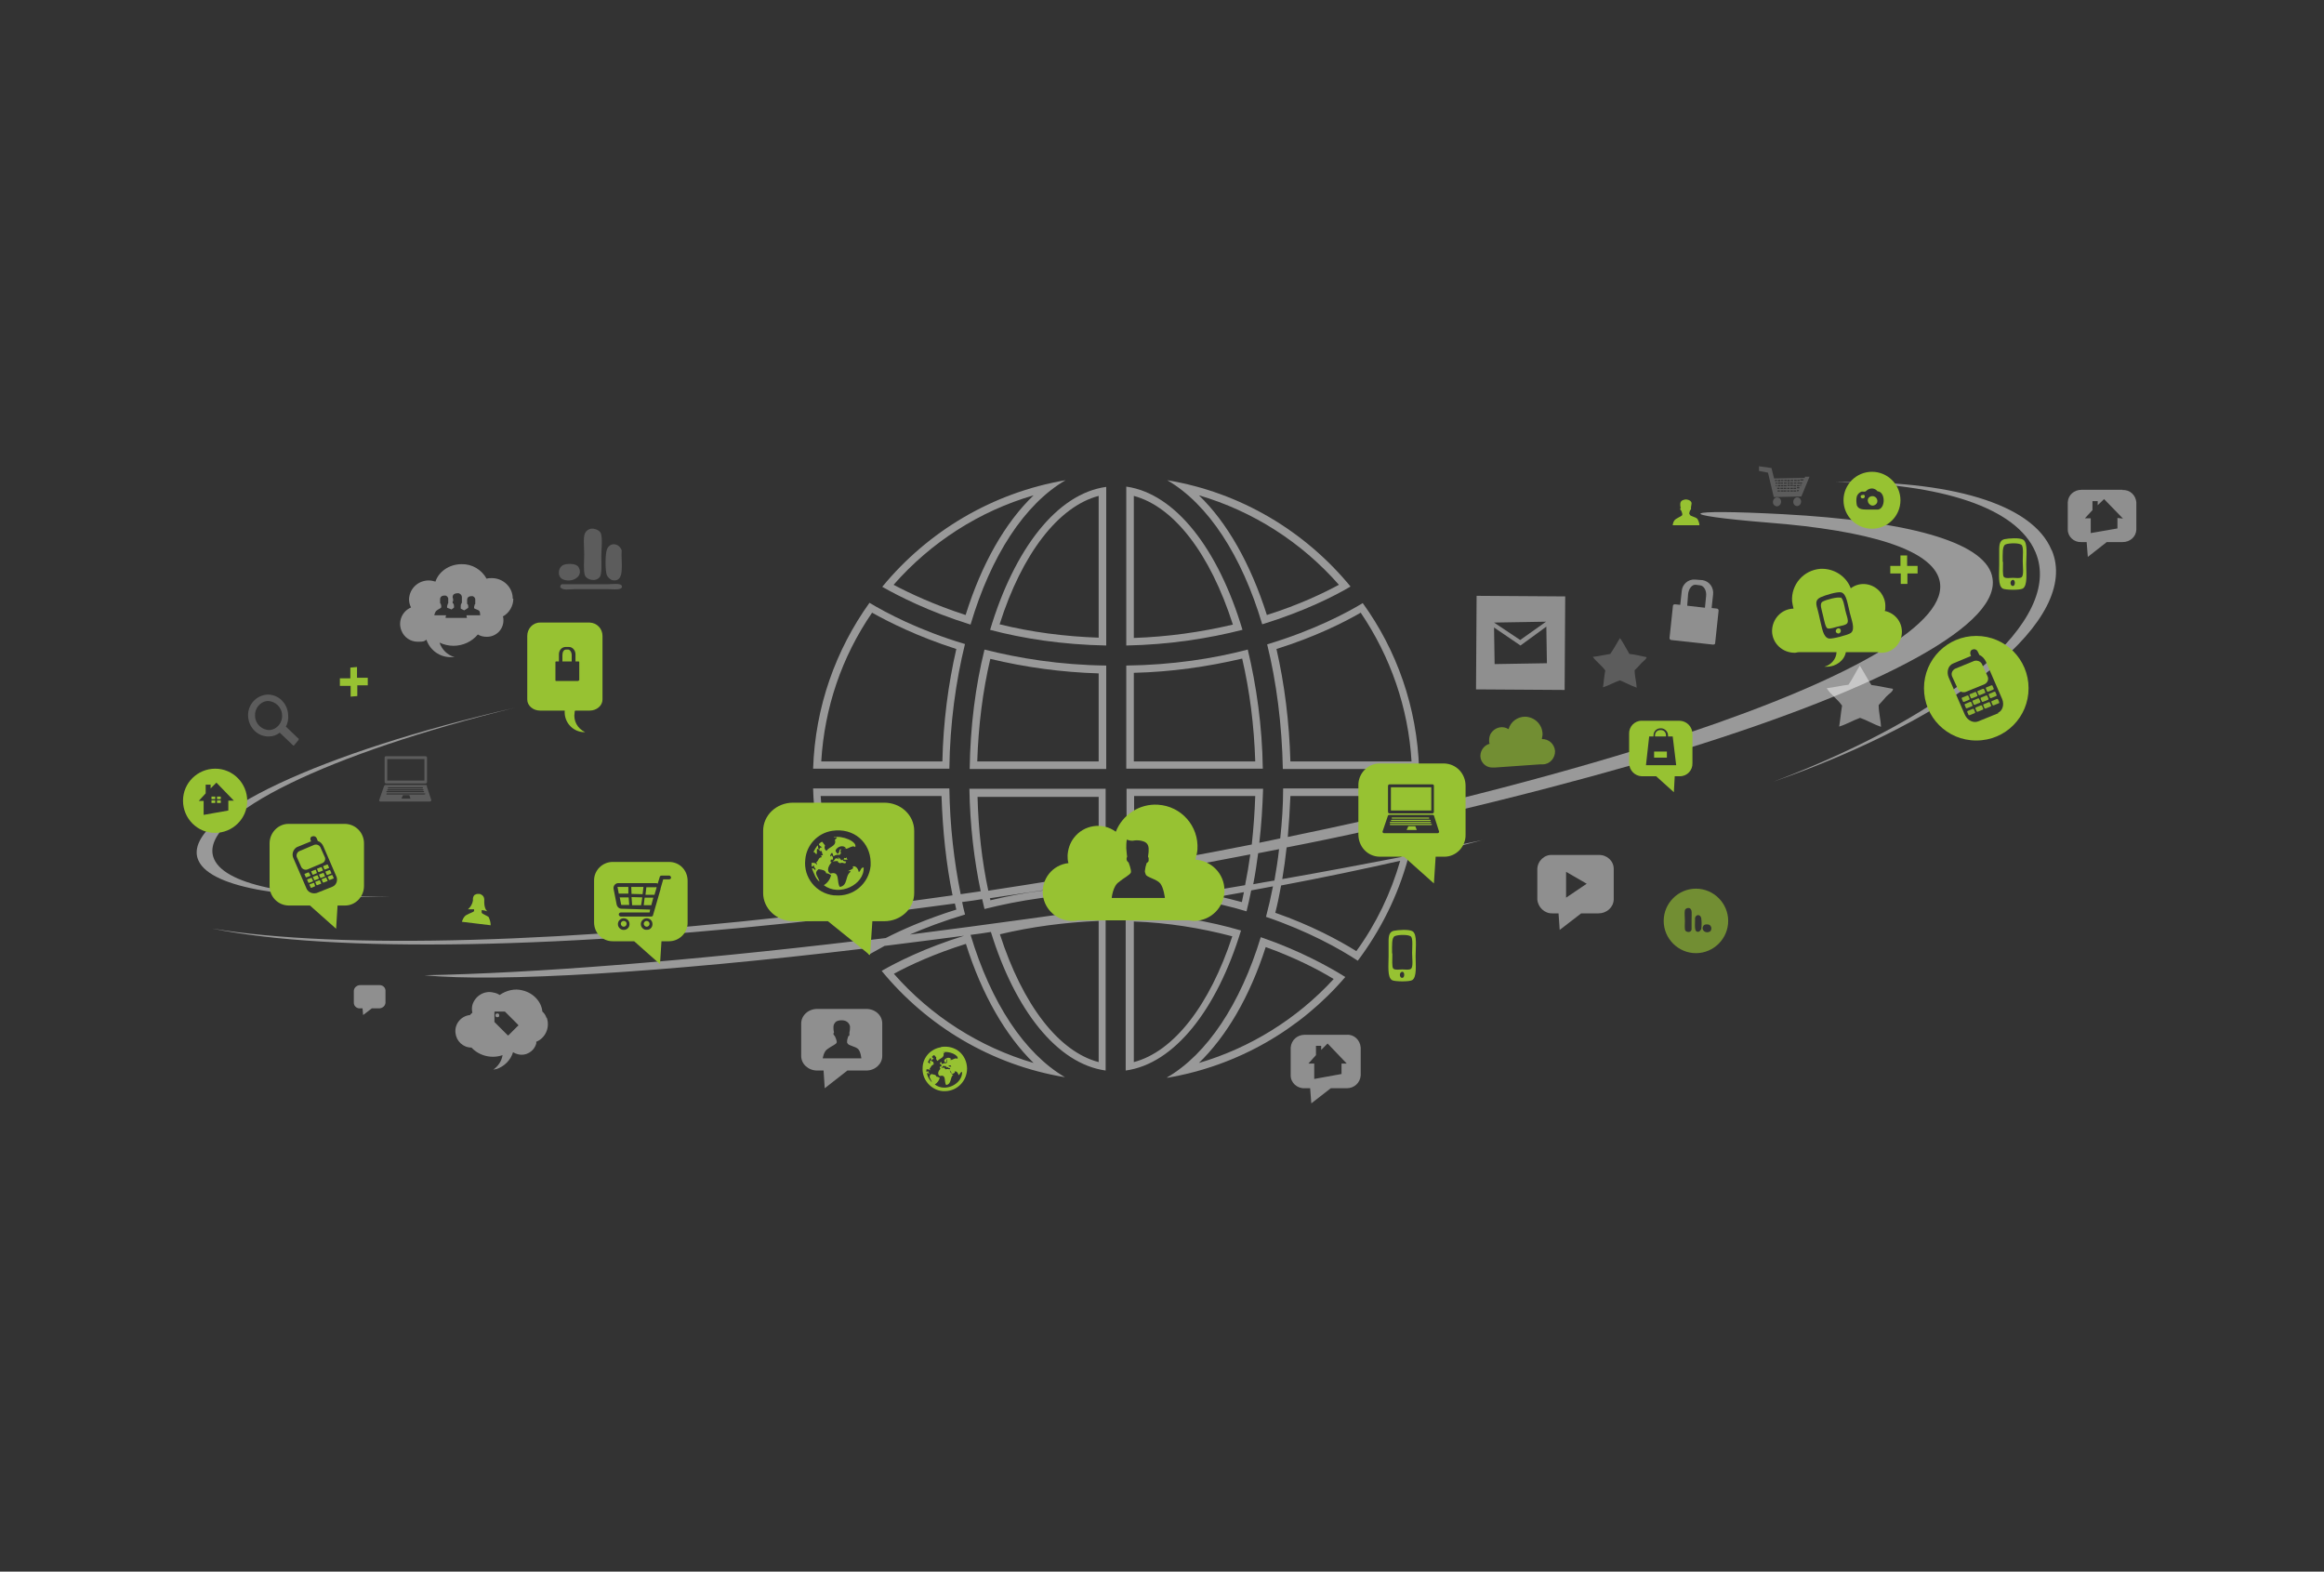 <?xml version="1.0" encoding="UTF-8"?>
<svg id="Layer_1" data-name="Layer 1" xmlns="http://www.w3.org/2000/svg" xmlns:xlink="http://www.w3.org/1999/xlink" version="1.1" viewBox="0 0 800 541">
  <rect x="0" y="0" width="800" height="541" fill="#333333" stroke="none"/>
  <defs>
    <style>
      .cls-1 {
        fill: #3396bc;
      }

      .cls-1, .cls-2, .cls-3, .cls-4, .cls-5, .cls-6, .cls-7, .cls-8, .cls-9, .cls-10, .cls-11, .cls-12, .cls-13, .cls-14, .cls-15, .cls-16, .cls-17, .cls-18, .cls-19 {
        stroke-width: 0px;
      }

      .cls-2 {
        fill: #ef9d0a;
      }

      .cls-3 {
        fill: url(#linear-gradient);
      }

      .cls-4, .cls-5, .cls-8, .cls-15, .cls-20 {
        isolation: isolate;
      }

      .cls-4, .cls-5, .cls-19 {
        fill: #fff;
      }

      .cls-4, .cls-21 {
        opacity: .2;
      }

      .cls-5, .cls-8 {
        opacity: .9;
      }

      .cls-6, .cls-8, .cls-15 {
        fill: #97c232;
      }

      .cls-7 {
        fill: #6d5ba3;
      }

      .cls-22 {
        opacity: .5;
      }

      .cls-23 {
        opacity: .7;
      }

      .cls-9 {
        fill: #00a082;
      }

      .cls-10 {
        fill: url(#linear-gradient-4);
      }

      .cls-11 {
        fill: url(#linear-gradient-2);
      }

      .cls-12 {
        fill: url(#linear-gradient-3);
      }

      .cls-13 {
        fill: url(#linear-gradient-5);
      }

      .cls-14 {
        fill: url(#linear-gradient-6);
      }

      .cls-16 {
        fill: #25517b;
      }

      .cls-17 {
        fill: #9e2b7c;
      }

      .cls-18 {
        fill: #172b49;
      }
    </style>
    <linearGradient id="linear-gradient" x1="208.5" y1="-286" x2="226.4" y2="-231.2" gradientTransform="translate(0 540) scale(1 -1)" gradientUnits="userSpaceOnUse">
      <stop offset="0" stop-color="#3396bc"/>
      <stop offset=".3" stop-color="#2a97b2"/>
      <stop offset=".7" stop-color="#149b99"/>
      <stop offset="1" stop-color="#00a082"/>
    </linearGradient>
    <linearGradient id="linear-gradient-2" x1="482.9" y1="-286" x2="500.8" y2="-231.2" gradientTransform="translate(0 540) scale(1 -1)" gradientUnits="userSpaceOnUse">
      <stop offset="0" stop-color="#3396bc"/>
      <stop offset=".2" stop-color="#308db2"/>
      <stop offset=".4" stop-color="#2a7599"/>
      <stop offset=".7" stop-color="#204f70"/>
      <stop offset="1" stop-color="#172b49"/>
    </linearGradient>
    <linearGradient id="linear-gradient-3" x1="263.4" y1="-286" x2="281.3" y2="-231.2" gradientTransform="translate(0 540) scale(1 -1)" gradientUnits="userSpaceOnUse">
      <stop offset="0" stop-color="#97c232"/>
      <stop offset="0" stop-color="#8dbf36"/>
      <stop offset=".3" stop-color="#74ba44"/>
      <stop offset=".6" stop-color="#4ab05a"/>
      <stop offset=".9" stop-color="#11a378"/>
      <stop offset="1" stop-color="#00a082"/>
    </linearGradient>
    <linearGradient id="linear-gradient-4" x1="318.3" y1="-286" x2="336.2" y2="-231.2" gradientTransform="translate(0 540) scale(1 -1)" gradientUnits="userSpaceOnUse">
      <stop offset="0" stop-color="#f86202"/>
      <stop offset=".2" stop-color="#f86b02"/>
      <stop offset=".4" stop-color="#f88402"/>
      <stop offset=".7" stop-color="#f8ad02"/>
      <stop offset="1" stop-color="#f8d402"/>
    </linearGradient>
    <linearGradient id="linear-gradient-5" x1="373.2" y1="-286" x2="391.1" y2="-231.2" gradientTransform="translate(0 540) scale(1 -1)" gradientUnits="userSpaceOnUse">
      <stop offset="0" stop-color="#9e2b7c"/>
      <stop offset=".3" stop-color="#943483"/>
      <stop offset=".8" stop-color="#7b4d97"/>
      <stop offset="1" stop-color="#6d5ba3"/>
    </linearGradient>
    <linearGradient id="linear-gradient-6" x1="428" y1="-286" x2="445.9" y2="-231.2" gradientTransform="translate(0 540) scale(1 -1)" gradientUnits="userSpaceOnUse">
      <stop offset="0" stop-color="#9e2b7c"/>
      <stop offset="0" stop-color="#942b78"/>
      <stop offset=".4" stop-color="#7b2b6e"/>
      <stop offset=".6" stop-color="#512b5f"/>
      <stop offset="1" stop-color="#182b49"/>
      <stop offset="1" stop-color="#172b49"/>
    </linearGradient>
  </defs>
  <g class="cls-22">
    <path class="cls-19" d="M387.7,167.6v54.6c15.1-.3,28.6-2.5,40-5.4-8.3-27.7-23-46.9-40-49.3h0ZM390.3,170.7c13.8,3.7,26.3,19.9,34.1,44.3-11,2.6-22.4,4.2-34.1,4.6v-48.9Z"/>
    <path class="cls-19" d="M434.5,214.9c14.6-4.5,25-9.8,30.4-13-15.6-19-37.8-32.4-63.1-36.6,14.1,8.2,25.7,26,32.7,49.6ZM460.9,201.3c-5.2,2.8-13.7,6.9-24.8,10.4-5.6-17.6-13.7-31.9-23.4-41.2,18.5,5.4,35.3,16.1,48.2,30.8h0Z"/>
    <path class="cls-19" d="M441.6,264.7h46.9c-.7-21.3-7.7-40.9-19.4-57.1-5.6,3.4-16.9,9.4-32.9,14.2,3.2,13,5.1,27.6,5.4,43h0ZM485.8,262.1h-41.6c-.4-13.6-2-26.5-4.8-38.7,13.4-4.2,23.3-9.2,29-12.5,10.3,15.2,16.4,32.8,17.5,51.2h-.1Z"/>
    <path class="cls-19" d="M429.5,223.6c-11.8,3.1-25.9,5.3-41.8,5.5v35.5h47c-.2-14.7-2.2-28.6-5.2-41.1h0ZM390.3,231.6c12.8-.3,25.4-2.1,37.3-4.9,2.6,11.2,4.1,23,4.5,35.4h-41.8v-30.5Z"/>
    <path class="cls-19" d="M366.8,165.3c-25.2,4.3-47.4,17.6-63.1,36.7,5.5,3.1,15.9,8.5,30.4,13,7-23.7,18.6-41.5,32.7-49.7ZM307.6,201.3c12.9-14.7,29.6-25.4,48.2-30.8-9.8,9.4-17.9,23.6-23.4,41.2-11.1-3.6-19.5-7.6-24.8-10.4h0Z"/>
    <path class="cls-19" d="M340.8,216.8c11.3,3,24.8,5.1,40,5.4v-54.6c-17,2.3-31.7,21.5-40,49.3h0ZM378.2,170.7v48.8c-11.7-.4-23.2-1.9-34.1-4.6,7.7-24.3,20.3-40.6,34.1-44.2h0Z"/>
    <path class="cls-19" d="M333.8,264.7h47v-35.6c-16-.2-30-2.5-41.9-5.5-3.1,12.5-4.9,26.4-5.1,41.1ZM378.2,231.7v30.4h-41.8c.4-12.3,1.9-24.3,4.5-35.3,12,2.9,24.5,4.6,37.3,5h0Z"/>
    <path class="cls-19" d="M401.8,371c24.3-4.1,45.9-16.7,61.3-34.7-5.8-3.6-15.7-9.1-29.1-13.7-7,23-18.5,40.3-32.3,48.3h.1ZM459.1,337c-12.6,13.7-28.7,23.7-46.4,28.9,9.5-9.2,17.5-22.8,23-39.9,10,3.6,18,7.7,23.4,11Z"/>
    <path class="cls-19" d="M332.2,221.7c-16.1-4.8-27.2-10.8-32.9-14.2-11.6,16.2-18.7,35.8-19.4,57.1h46.9c.2-15.4,2.2-30,5.4-43h0ZM282.7,262.1c1.1-18.4,7-35.9,17.5-51.2,5.7,3.2,15.6,8.2,29,12.5-2.8,12.2-4.5,25.1-4.8,38.7h-41.7Z"/>
    <path class="cls-19" d="M685.7,198.1c-3.1-11.8-29.6-18.8-71.8-21.1-35.8-1.9-38.4.2-5.2,2.9,34.7,2.7,56.2,9.3,58.9,19.7,3.9,14.6-29.9,33.8-87.3,53v5.2c68.4-21.3,109.7-43.3,105.4-59.6h0Z"/>
    <path class="cls-19" d="M500.5,279.3c22.4-5.3,43.3-10.8,62.5-16.3v-4.8c-18.9,5.8-39.9,11.6-62.5,17.2v4h0Z"/>
    <path class="cls-19" d="M485.2,294.5c.3-1.2.6-2.4.9-3.6h-2.7c-.3,1.4-.7,2.7-1,4.1-13,2.5-26.7,5.1-41,7.6.6-3.6,1.1-7.2,1.5-10.9,9.8-1.9,19.4-3.9,28.8-6v-3.7c-9.3,2.1-18.8,4.1-28.4,6.1.4-4.6.7-9.3.9-14.1h27.6v-2.6h-30.1c0,5.9-.4,11.6-1,17.2-2.4.5-4.8,1-7.2,1.5.7-6,1.1-12.2,1.3-18.6h-47v17.1h2.6v-14.6h41.7c-.2,5.7-.6,11.2-1.2,16.7-9,1.8-18.1,3.5-27.4,5.2v3.2c9.1-1.6,18.1-3.3,26.9-5-.5,3.6-1.1,7.1-1.8,10.6-5.1.9-10.2,1.7-15.4,2.6-3.2-.6-6.5-1-9.8-1.4v2.7c.3,0,.6,0,.9.1-.3,0-.6,0-.9.1v2.3h-13.4c-.2,0-.3-.1-.5-.1h-.8l-11.2-.2c-.4,0-.7.1-1,.3-.6.1-1,.5-1,1.1v1c-7.2,1.1-14.4,2.1-21.7,3.1-13.8,1.9-27.3,3.7-40.6,5.4,5.3-2.3,11.6-4.7,19-6.9-.4-1.4-.7-2.9-1-4.3,2.3-.3,4.6-.6,6.9-1,.3,1.1.5,2.3.8,3.4,11.8-3,25.8-5.2,41.7-5.5v-4.5c.5,0,1-.2,1.5-.3v-3c-.5,0-1,.2-1.5.3v-28.4h-46.9c.2,12.5,1.6,24.4,3.9,35.3-2.3.3-4.6.7-6.9,1-2.3-11.3-3.7-23.5-3.9-36.4h-46.9c.1,4.2.5,8.3,1.1,12.4h2.6c-.5-3.2-.9-6.5-1.1-9.8h41.6c.4,11.9,1.6,23.4,3.8,34.2-11.9,1.7-23.7,3.3-35.2,4.7-.5-1-1-2.1-1.5-3.1h-2.8c.5,1.2,1.1,2.3,1.6,3.5-93.9,11.5-173.3,13.6-217.1,6.3,41.7,8.5,122,7.2,218.2-4,1.4,2.8,3,5.5,4.7,8.2-59.8,7.1-112.2,11.2-149.7,11.9,25.3,2.5,82.2-.9,151.5-9.2.5.7,1,1.4,1.5,2.1,1.4-.8,3.2-1.8,5.4-3,8.9-1.1,18.1-2.3,27.4-3.5-13.5,4.2-23.2,9.1-28.4,12.1,15.6,19,37.8,32.4,63.1,36.6-14-8.2-25.5-25.7-32.5-49,2.3-.3,4.7-.6,7-1,8.3,26.9,22.8,45.4,39.5,47.7v-53.6c.4,0,.9-.1,1.3-.2h5.6v53.8c16.8-2.3,31.4-21,39.7-48.2-10.6-3.1-23-5.4-37-5.9.2-.2.4-.5.4-.8v-.2c7.3-1.2,14.5-2.4,21.6-3.6,6.1,1,11.7,2.3,16.9,3.9.6-2.3,1.1-4.7,1.6-7.2,2.5-.5,5-.9,7.5-1.4-.7,3.6-1.5,7.1-2.4,10.5,14.7,5,25.5,11.1,31.6,15.1,7.8-10.4,13.8-22.3,17.3-35.2,9.4-2.2,18-4.3,25.5-6.3-8,1.7-16.5,3.4-25.2,5.2h.2ZM340.9,309.9c0-.2,0-.5-.2-.7,12.3-1.8,24.8-3.7,37.4-5.8v1.6c-12.8.4-25.3,2-37.2,4.9h0ZM336.5,274.3h41.7v26.2c-4,.7-8,1.3-12,2-8.7,1.4-17.4,2.8-26,4.1-2.2-10.3-3.4-21.1-3.7-32.3h0ZM294.1,315.4c11.3-1.3,22.8-2.8,34.6-4.4.2.7.3,1.4.5,2.1-10.2,3.2-18.5,6.8-24.3,9.8-2,.2-3.9.5-5.9.7-1.7-2.7-3.4-5.4-4.8-8.2h-.1ZM307.7,335.2c5.7-3.1,14-6.9,24.8-10.3,5.5,17.5,13.7,31.6,23.3,41-18.5-5.4-35.3-16.1-48.1-30.7h0ZM378.2,365.6c-13.8-3.6-26.2-19.8-34-44,10.9-2.6,22.3-4.1,34-4.6v48.5h0ZM390.3,365.6v-48.4c11.6.4,22.9,2.2,33.9,5.1-7.8,23.8-20.2,39.7-33.9,43.3ZM427.4,310.5c-2.5-.7-5.1-1.3-7.6-1.9,2.8-.5,5.6-1,8.4-1.5-.2,1.1-.5,2.2-.7,3.4h0ZM431.4,304.4c.7-3.5,1.2-7,1.7-10.7,2.4-.5,4.8-.9,7.2-1.4-.4,3.7-1,7.3-1.6,10.8-2.4.4-4.9.8-7.4,1.3h0ZM466.9,327.4c-6.3-3.9-15.6-8.9-27.9-13.2.8-3.1,1.4-6.2,2-9.4,14.9-2.8,28.6-5.7,41-8.5-3.2,11.1-8.2,21.6-15.1,31.1Z"/>
    <path class="cls-19" d="M134.6,308.6c-34.7.5-58.3-4.1-61.2-13.7-4.4-14.4,39.9-35.6,103.9-51.3-66.6,15.3-113.8,37.1-109.3,51.8,3.1,9.9,29.1,14.4,66.6,13.2Z"/>
    <path class="cls-19" d="M706.2,189.3c-6.7-16.1-35.5-24.1-74.4-23.3,36.1.4,62.4,8.6,68.9,24.1,9.8,23.3-29,55.9-90.3,79,64.2-22.4,105.8-56,95.9-79.7h-.1Z"/>
  </g>
  <g>
    <g class="cls-21">
      <path class="cls-19" d="M202.8,182.2c1-.6,3.4,0,4,1.3.7,1.8.2,5.5.2,7.9s.3,6.2-.6,7.3c-1.4,1.7-4.6.9-5.1-.8s-.2-4.6-.2-7.1c0-4.6-.8-7.5,1.7-8.6h0Z"/>
      <path class="cls-19" d="M214,189.4c-.3,4.2,1.4,11.3-3.3,10.3-.7-.3-1.4-.9-1.8-1.7-.6-1.6-.6-7,0-8.8.9-2.6,4.1-2.4,5.1.2Z"/>
      <path class="cls-19" d="M194.4,194.3c1.3-.3,4.1-.4,4.8,1,1.8,3.2-2.4,5.5-5.5,4.1-2-.9-1.7-4.5.7-5.1Z"/>
      <path class="cls-19" d="M193.3,201.1h16.1c1.2,0,4.5-.5,4.7.7.2,1.5-3.2,1-4.8,1h-11.5c-1.8,0-4.2.6-5-.8,0-.2.2-.2.2-.5s.2-.2.3-.3h0Z"/>
    </g>
    <g class="cls-21">
      <path class="cls-19" d="M147,270.6c0-.2-.2-.4-.4-.4h-13.9c-.2,0-.4.2-.5.4l-1.7,4.9c0,.2.2.4.4.4h17.1c.2,0,.4-.2.5-.4l-1.6-4.9h0ZM133.8,271h11.5c.2,0,.3,0,.3.2s-.2.2-.3.2h-11.5c-.2,0-.3,0-.3-.2s.2-.2.3-.2h0ZM133.6,271.7h11.9c.2,0,.3,0,.3.2s-.2.2-.3.2h-11.9c-.2,0-.3,0-.3-.2s.2-.2.3-.2h0ZM133.3,272.3h12.4c.2,0,.3,0,.3.2s-.2.2-.3.2h-12.4c-.2,0-.3,0-.3-.2s.2-.2.3-.2h0ZM138.2,274.9l.5-1.2h2.2l.4,1.2h-3.1,0ZM146,273.5h-12.7c-.2,0-.3,0-.3-.2s.2-.2.3-.2h12.8c.2,0,.3,0,.3.2s-.2,0-.4.2h0Z"/>
      <path class="cls-19" d="M146.5,260.3h-13.7c-.2,0-.4.2-.4.5v8.4c0,.2.2.4.4.5h13.7c.2,0,.5-.2.5-.5h0v-8.4c0-.2-.2-.5-.5-.5h0ZM146.1,268.7h-12.8v-7.4h12.8v7.4Z"/>
    </g>
    <g id="search" class="cls-21">
      <path class="cls-19" d="M102.9,254.4l-4.5-4.3c.7-1.2.9-2.6.8-4-.2-4.1-3.5-7.2-7.3-7-3.8.3-6.7,3.6-6.5,7.4h0c.2,4.1,3.5,7.2,7.3,7,1.3,0,2.6-.5,3.6-1.3l4.5,4.3c.2.2.3.2.5,0h0l1.4-1.7c.2,0,.2-.2,0-.4h.2ZM87.8,246.5c-.2-2.6,1.7-5,4.3-5.2h0c2.6,0,4.9,2.1,5,4.8.2,2.6-1.7,5-4.3,5.2h0c-2.7,0-4.9-2.1-5-4.8h0Z"/>
    </g>
    <g class="cls-21">
      <path class="cls-19" d="M605.5,160.5v1.6l3.1.6,2,8.4h.2l9.3-.2h0l2.8-6.8h-1.5l-.2.4-10.5.2-.9-3.6h0l-4.3-.6h0ZM618.6,169.1v-.4h.7l-.2.4h-.5ZM619.4,168.1h-.8v-.4h.8v.4h0ZM613,167h.9v.4h-.9v-.4ZM612.8,167.4h-.8v-.4h.8v.4ZM616.1,167.3h-.8v-.4h.8v.4ZM616.3,166.9h.9v.4h-.9v-.4ZM615,167.4h-.9v-.4h.9v.4ZM612.9,166.5v-.4h.9v.4h-.9ZM614.1,166.1h.9v.4h-.9v-.4ZM615.3,166.1h.8v.4h-.8v-.4ZM616.3,166.1h.9v.4h-.9v-.4ZM617.5,166.1h.9v.4h-.9v-.4ZM618.3,167v.4h-.9v-.4h.9ZM618.6,167h.8v.4h-.8v-.4ZM618.3,168.3h-.9v-.4h.9v.4ZM617.2,168.3h-.9v-.4h.9v.4ZM616,168.3h-.8v-.4h.8v.4ZM614.9,168.3h-.9v-.4h.9v.4ZM613.8,168.3h-.9v-.4h.9v.4ZM612.6,168.3h-.8v-.4h.8v.4ZM611.5,168.3h0v-.4h0v.4ZM611.3,167.4v-.4h.3v.4h-.3ZM611.1,166.1h.6v.4h-.5v-.4h0ZM612,166.1h.8v.4h-.8v-.4ZM612,165.6v-.4h.8v.5h-.8ZM613,165.2h.9v.4h-.9v-.4ZM614.2,165.2h.9v.4h-.9v-.4ZM615.3,165.2h.8v.5h-.8v-.5ZM616.4,165.2h.9v.4h-.9v-.4ZM617.6,165.2h.9v.4h-.9v-.4ZM618.7,165.2h.8v.4h-.8v-.4ZM619.5,166.1v.4h-.8v-.4h.8ZM619.7,166.1h.7l-.2.4h-.6v-.4h0ZM620.1,166.9l-.2.4h-.2v-.4h.4ZM618.3,169.2h-.9v-.4h.9v.4ZM617.2,169.2h-.9v-.4h.9v.4ZM616,169.2h-.8v-.4h.8v.4ZM614.9,169.2h-.9v-.4h.9v.4ZM613.8,169.2h-.8v-.4h.9v.4h-.1ZM612.7,169.2h-.8v-.4h.8v.4ZM610.9,165.2h.8v.4h-.7v-.4h0ZM620.9,164.9l-.2.5h-1v-.4h1.2Z"/>
      <path class="cls-19" d="M611.8,171.2c-.8,0-1.5.7-1.5,1.6s.6,1.4,1.3,1.5h0c.8,0,1.5-.7,1.5-1.6s-.5-1.4-1.4-1.5h.1Z"/>
      <path class="cls-19" d="M617.4,173.3c.2.7,1.1,1.1,1.7.8h0c.7-.3,1.1-1.2.8-2-.2-.7-1.1-1.1-1.7-.8h0c-.7.3-1.1,1.2-.8,2Z"/>
    </g>
    <path class="cls-4" d="M557.7,219.7c1.2,1.7,2.1,3.6,3.2,5.4,2.1.2,3.9.7,5.9,1.1,0,.7-1.2,1.4-1.9,2.2s-1.5,1.7-2.2,2.3c0,2.2.6,3.9.7,6-2.1-.7-3.7-1.7-5.8-2.5-2,.7-3.7,1.7-5.8,2.4.3-1.9.4-4,.8-5.8-1.2-1.7-3.1-3-4.3-4.7,2.1-.2,4-.7,6-1,1.2-1.7,2.2-3.6,3.3-5.4h0Z"/>
  </g>
  <g class="cls-23">
    <path class="cls-8" d="M530.8,254.3c0-.5.2-1,.2-1.5,0-3.4-2.7-6-6-6.1-2.6,0-5,1.7-5.7,4.3-2-1.3-4.6-.7-6,1.3-.5.7-.7,1.7-.7,2.6s0,.7.2,1.1c-2.2.6-3.6,2.9-3.1,5.1.5,1.9,2.2,3.2,4.2,3.1h.7l15.7-1.1h.8c2.4,0,4.3-2.2,4.2-4.6-.2-2.4-2.2-4.2-4.6-4.1h0Z"/>
    <path class="cls-8" d="M583.8,305.9c-6.1,0-11.1,5-11.1,11.1s5,11.1,11.1,11.1,11.1-5,11.1-11.1h0c0-6.1-5-11.1-11.1-11.1h0ZM582.3,320c-.2.7-.9,1-1.6.7-.2,0-.3-.2-.5-.3-.4-.5-.2-2.2-.2-3.4s-.2-2.8,0-3.7c.2-.6,1-.9,1.6-.7,1,.5.7,1.8.7,4v3.4h0ZM585.5,320c-.2.3-.4.6-.7.7-1.9.5-1.2-2.8-1.3-4.8.4-1.2,1.7-1.2,2.1,0,.2,1.4.2,2.7,0,4.1h0ZM588.5,320.7c-1.2.7-3-.4-2.2-1.9.3-.7,1.4-.7,2-.5.7.3,1,1.2.7,1.8,0,.2-.2.4-.4.6h0Z"/>
  </g>
  <g class="cls-22">
    <g>
      <path class="cls-5" d="M188.1,350.4c-.2-.8-.7-1.6-1.4-2.2-.3-3.3-3-6.4-6.9-7.3-2.6-.7-5.5,0-7.8,1.6-.6-.4-1.3-.7-2-.8-3.2-.9-6.5,1.1-7.4,4.3-.2.8-.2,1.7,0,2.6-.3.2-.6.5-.8.8-3.1.3-5.4,3.1-5,6.2.3,2.8,2.6,5,5.5,5,2.7,2.9,7,3.9,10.7,2.6-.3,2-1.5,3.8-3.2,5,.3,0,.7-.2,1.1-.2,2.7-.9,4.9-3.1,5.7-5.8.5.3,1.2.6,1.7.7,2.7.7,5.5-.9,6.3-3.7v-.6c3.2-1.3,4.8-5,3.6-8.3h-.1ZM178.1,353.3l-3.1,3.1h-.2l-4.6-4.6v-3.4s0-.2.2-.2h3.4l4.6,4.6v.3l-.3.2Z"/>
      <path class="cls-5" d="M170.7,349c-.2.2-.2.7,0,1,.2.2.7.2,1,0,.2-.2.2-.7,0-1-.2-.2-.7-.2-1,0Z"/>
    </g>
    <path class="cls-5" d="M463.7,356.2h-14.6c-2.5,0-4.6,1.8-4.8,4.4v9.6c0,2.5,2.2,4.5,4.8,4.4h1.9l.4,5.2,6.7-5.2h5.5c2.5,0,4.6-1.8,4.8-4.4v-9.6c-.2-2.6-2.3-4.6-4.8-4.4h.1ZM461.8,366.1v3.6l-9.4,1.7v-5.3h-2l2.6-2.9v-3.2h1.8v1.4l2.2-2.2,6.6,6.9h-2,.2Z"/>
    <path class="cls-5" d="M550.3,294.3h-15.9c-2.7-.2-5.1,2-5.2,4.8v10.5c.2,2.7,2.5,4.9,5.2,4.8h2.1l.4,5.7,7.4-5.7h6c2.7,0,5.1-2,5.2-4.8v-10.5c0-2.8-2.4-4.9-5.2-4.8ZM539.1,309v-8.9l7.1,4.1-7.1,4.8Z"/>
    <path class="cls-5" d="M591.1,209.5l-1.9-.2.5-4.6c.3-2.4-1.2-4.6-3.6-5l-2.6-.2c-2.4-.2-4.5,1.7-4.6,4.1h0l-.5,4.6-1.9-.2c-.2,0-.6.2-.6.4h0l-1.2,11.3c0,.2.2.5.5.6h0l14.6,1.6c.2,0,.6-.2.6-.4l1.2-11.3c0-.4-.2-.6-.5-.7h0ZM581.1,204.5c.2-1.9,1.4-3.4,2.7-3.2l1.5.2c1.3.2,2.2,1.8,2,3.7l-.4,4-6.1-.7.3-4h0Z"/>
    <path class="cls-5" d="M508.3,205.1l-.2,32.2,30.5.2.2-32.2-30.5-.2ZM532.2,214h0l-8.9,6.3-9-6,17.9-.3ZM514.5,228.6l-.2-12.6,9.1,6.2,8.9-6.5.2,12.6-18,.3Z"/>
    <path class="cls-5" d="M121.8,345.2c0,1.1,1,2,2.2,1.9h.8l.2,2.3,3-2.3h2.5c1.1,0,2.1-.8,2.2-1.9v-4.2c0-1.1-1-2-2.2-1.9h-6.5c-1.1,0-2.1.8-2.2,1.9v4.2Z"/>
    <path class="cls-5" d="M176.5,206c0-3.9-3.3-7-7.2-7h0c-.7,0-1.2,0-1.8.2-1.7-3.1-5-5.1-8.6-5-4.3,0-7.9,2.6-9,6-.7-.2-1.5-.4-2.3-.4-3.6,0-6.6,2.7-6.8,6.4,0,1,.2,2,.7,2.9-3.1,1.3-4.6,4.9-3.3,8,.9,2.3,3.1,3.8,5.6,3.8s2.1-.2,3-.7c1.2,3.6,4.6,6.1,8.5,6h1.2c-2.5-.7-4.4-2.6-5.2-5,1.5.7,3.1,1.1,4.8,1.1,3.2,0,6.3-1.4,8.4-3.9.9.6,2,.8,3.1.8,3.1,0,5.6-2.4,5.7-5.5h0c0-.5,0-1.1-.2-1.5,2.2-1.2,3.6-3.6,3.6-6.1h-.2ZM164.7,211.8h-4.1c0,.3,0,.6.2.9h-7.4c0-.3,0-.6.2-.9h-4.1s.2-1.3.9-1.7c.6-.5,1.4-.7,1.5-1.1,0-.4,0-.7-.2-1.2-.2,0-.2-.2-.2-.4v-1.2c0-.3.2-.8.6-1,.4-.2.8-.2,1.2-.2s.9.5,1,1v1.7l-.2.2c0,.3-.2.6-.2.9v.3c0,.2,1,.4,1.5.7.4-.2.8-.6.9-.7,0-.5,0-1-.3-1.4-.2,0-.2-.3-.2-.5,0-.3.2-.3.2-.3,0-.4,0-.8-.2-1.3,0-.5.2-1,.7-1.2s.9-.2,1.4-.2c.6.2,1.1.7,1.1,1.3v2s-.2.2-.2.3c-.2.3-.2.7-.2,1.2s0,.3,0,.4c0,.2.7.4,1.2.7.6-.4,1.3-.7,1.4-1,0-.4,0-.7-.2-1.1-.2,0-.2-.2-.2-.4v-1.2c0-.3.2-.8.6-1,.4-.2.8-.2,1.2-.2s.9.5,1,1v1.7l-.2.2c0,.3-.2.6-.2.9v.3c0,.3,1.3.5,1.8,1,.2.3.3.9.3,1.5h-.6Z"/>
    <path class="cls-5" d="M730.7,168.6h-14.2c-2.5,0-4.6,1.8-4.7,4.3v9.4c0,2.5,2.2,4.4,4.6,4.3h1.9l.4,5.1,6.5-5.1h5.5c2.5,0,4.6-1.8,4.7-4.3v-9.4c-.2-2.4-2.2-4.4-4.7-4.2h0ZM728.9,178.3v3.6l-9.2,1.6v-5.1h-2l2.6-2.8v-3.1h1.8v1.4l2.2-2.1,6.5,6.7-1.9-.2h0Z"/>
    <path class="cls-5" d="M640.2,229.1c1.4,2.2,2.6,4.6,4,6.7,2.6.3,4.9.9,7.4,1.3.2.9-1.5,1.8-2.3,2.7s-1.8,2.1-2.6,2.9c0,2.6.7,4.9.8,7.5-2.6-.9-4.6-2.2-7.2-3.1-2.5.9-4.6,2.2-7.2,3,.4-2.3.6-4.9,1-7.2-1.5-2.2-3.8-3.7-5.3-6,2.6-.3,5-.9,7.5-1.2,1.5-2.1,2.6-4.6,4-6.7h-.1Z"/>
    <path class="cls-5" d="M298.3,347.3h-17c-3.1,0-5.5,2.3-5.5,5v11.2c0,2.8,2.5,5,5.5,5h2.2l.4,6.1,7.8-6.1h6.5c3.1,0,5.5-2.3,5.5-5v-11.2c0-2.8-2.4-5-5.5-5h.1ZM283.2,364.4s.3-2.6,1.8-3.4c1.2-.9,2.8-1.5,3-2.1s-.6-2.2-.6-2.2c-.2-.2-.4-.5-.5-.7,0-.5.2-.6.2-.6-.2-.7-.2-1.3-.2-2s.5-1.6,1.2-1.9,1.7-.4,2.5-.2c1,.2,1.8,1,2,2,0,.7,0,1.3-.2,2.1v.9c0,.2-.2.3-.4.4-.2.6-.4,1.2-.4,1.8s0,.5.2.7c.2.7,2.7,1,3.6,1.9s1.1,3.2,1.1,3.2h-13.3Z"/>
  </g>
  <g>
    <g>
      <path class="cls-6" d="M195.5,223.6h-.7c-.7,0-1.2.8-1.2,1.9h0v2.2h3.2v-2.2c0-1-.6-1.9-1.2-1.9h-.1Z"/>
      <path class="cls-6" d="M203,214.3h-17.1c-2.5,0-4.4,2.1-4.4,4.6v21.9c0,2.1,2,3.8,4.4,3.8h8.5c-.3,3.7,2.4,7,6.1,7.4h.9c-2.6-1.2-4.1-3.9-3.6-6.7,0-.2,0-.5.2-.7h5c2.4,0,4.4-1.7,4.4-3.8v-21.9c0-2.5-1.9-4.5-4.4-4.6h0ZM199.2,234.2c0,.2-.2.2-.2.2h-7.6q-.2,0-.2-.2v-6.3c0-.2.2-.2.2-.2h1v-2.5c0-1.2.8-2.4,2.2-2.5h1.3c1.2,0,2.2,1.2,2.2,2.5v2.5h1.1q.2,0,.2.2h0v6.3h-.2Z"/>
    </g>
    <g>
      <path class="cls-6" d="M291.3,295.1c0,.5-.4.2-.7.2,0,.2-.2.3-.2.6.4,0,1.2.2,1.4-.2-.5,0-.2-.5-.5-.6h0Z"/>
      <path class="cls-6" d="M289.2,297.2c.5-.5,1.2,0,1.8,0,0-.2.2-.3.3-.6-.3-.2-1.2,0-1.2-.7-.3,0-.3.2-.5.3-.2-.5-.6-.8-1.1-1.1-.2.4.6.5.2.7-.2-.3-.7-.4-1.1-.3-.2.4-.6.7-.9,1.1.6-.2,1.1-.2,1.7-.2,0,.6.4.5.7.7h.1Z"/>
      <path class="cls-6" d="M295.6,300.1c-.2-1-1-2.3-2.2-1.8.2,0,.3.2.3.5-.4.5-1.2.7-1.8,1.1.2,0,.9-.2.9.2-2,1.4-.8,4.7-3.7,5.2-1.2-1.6.2-5.6-3.2-4.6-1.7-.9-.5-3,.4-3.9-.7,0-.3-.4-.3-.9h.7c.2-1.2-.2-.8-.4-1.6,0,.3-.2.5-.5.5,0-.5.2-1.2.7-1.2.2.4.3.8.4,1.2.6-.5,1.4-.7,2.2-.5,0-.4.2-.5.5-.5-.6-.6,0-1.2-.2-1.6-.8.5-.2,1.4-1.1,1.7-.3-.3-.6-.7-.7-1.1.5-1.4,2.8-2.2,3.7-.7-.2,0-.5,0-.7-.2.7,1.1,2.7-1.3,3.8-.3.8-1.9-4.5-4.1-7.4-3.4.2.4.8-.3,1.1.2l-.7.7c.7,2.2-2.1,2.4-2.9,3.8h0c-.7-.5-.8-1.2-.5-1.9-.3-.4-.7-.8-.9-1.2-.7,0-.8.5-1.2.7,0,.7.7.8,1.1,1.2-.6,0-.7,0-.9.7-.7-.2-.3-1.1-.7-1.4-.5.7-1,1.5-1.4,2.3.7,0,.6.7,1.1.7.3-.9-.2-1.4.3-1.8.7,0,.7,1.1,1.4.7.2.4.2,1.1.5,1.4-.3.2-.7,0-.7.2.2,0,.2.3.2.6-1.1,0-1,1.3-1.8,1.7,0,.2.4.7,0,.9,0-.7-.8-.7-1.6-.7v1.2c.4.4.4-.4.9-.3-.5.7.9,1,.3,1.6-.2-.2-.7-.9-1.1-.5.7,1.7,1.3,3.5,2.6,4.5-.4-1.8-2.2-2.9-.3-4.3,1.2.2,2.4.3,2.6,1.4.6,0,1.2.3,1.7.7-.4,1.4-1.2,2.6-2.5,3.4,5.3,4.1,14-.2,13.7-6.1-1.1,0-.9,1.2-1.7,1.6h0Z"/>
      <path class="cls-6" d="M304.5,276.3h-31.5c-5.7,0-10.3,4.3-10.3,9.7v21.4c0,5.3,4.6,9.7,10.3,9.7h12l14.5,11.7.8-11.7h4.1c5.7,0,10.3-4.3,10.3-9.7v-21.4c0-5.4-4.6-9.7-10.3-9.7h.1ZM299.7,298c-.6,6.2-6,10.8-12.3,10.2h-.4c-6.1-.7-10.5-6.2-9.8-12.3.4-5,4.2-9.1,9.2-9.9,7.6-1.2,13.2,4.1,13.3,10.8v1.2h0Z"/>
    </g>
    <path class="cls-6" d="M411.5,295.8c.3-1.1.6-2.2.7-3.4.5-8-5.5-14.9-13.6-15.4-6.3-.4-12.2,3.4-14.5,9.3-4.6-3.4-11.1-2.4-14.5,2.2-1.3,1.7-2,3.9-2.1,6,0,.8,0,1.7.3,2.6-5.5.6-9.4,5.5-8.8,11,.6,5.1,5,9,10.2,8.9.6,0,1.2,0,1.8-.2h38c.7,0,1.3.2,2,.2,5.8,0,10.5-4.7,10.5-10.5s-4.6-10.3-10.1-10.6h.1ZM382.7,309s.4-4.1,2.5-5.4c1.6-1.4,3.8-2.4,4.1-3.3.2-.9-.8-3.4-.8-3.4-.4-.3-.7-.7-.7-1.2s.2-.8.2-.8c0,0-.2-1.3-.3-2.9,0-1,0-2,.2-3,.7.3,1.3.4,2,.4,1-.2,2-.2,2.9,0,.7.2,2.4.4,2.6,2.5v1c0,.8-.2,1.5-.2,1.9s0,.3.2.4v1.2c-.2.2-.3.5-.7.7-.3.9-.5,1.8-.6,2.8,0,.4.2.7.3,1.1.3,1,3.8,1.6,5,3.1s1.6,5,1.6,5h-18.3Z"/>
    <g>
      <path class="cls-6" d="M109,300.3l-.2-.7c0-.2-.2-.2-.3-.2l-1.3.5s-.2.2,0,.3l.3.7c0,.2.2.2.3.2l1.2-.5s.2-.2,0-.3Z"/>
      <path class="cls-6" d="M111.1,299.4l-.3-.7c0-.2-.2-.2-.3-.2l-1.3.5s-.2.2,0,.3l.3.7c0,.2.2.2.3.2l1.3-.5s.2-.2,0-.3Z"/>
      <path class="cls-6" d="M112.1,300.3l.3.7c0,.2.2.2.3.2l1.3-.5s.2-.2,0-.3l-.3-.7c0-.2-.2-.2-.3-.2l-1.3.5s-.2.2,0,.3Z"/>
      <path class="cls-6" d="M110.2,302c0,.2.2.2.3.2l1.3-.5s.2-.2,0-.3l-.3-.7c0-.2-.2-.2-.3-.2l-1.3.5s-.2.2,0,.3l.3.7Z"/>
      <path class="cls-6" d="M111.3,298.4l.3.7c0,.2.2.2.3.2l1.3-.5s.2-.2,0-.3l-.3-.7c0-.2-.2-.2-.3-.2l-1.3.5s-.2.2,0,.3Z"/>
      <path class="cls-6" d="M108.1,302.8c0,.2.2.2.3.2l1.3-.5s.2-.2,0-.3l-.3-.7c0-.2-.2-.2-.3-.2l-1.3.5s-.2.2,0,.3l.3.7Z"/>
      <path class="cls-6" d="M105.8,299.3l5.2-2.2c.9-.4,1.2-1.5.7-2.3l-1.3-2.9c-.3-.9-1.3-1.4-2.2-1.1l-5.2,2.2c-.8.4-1.2,1.5-.7,2.3l1.3,2.9c.3.9,1.3,1.4,2.2,1.1Z"/>
      <path class="cls-6" d="M112.4,302.3c0-.2-.2-.2-.3-.2l-1.3.5s-.2.2,0,.3l.3.7c0,.2.2.2.3.2l1.3-.5s.2-.2,0-.3l-.3-.7Z"/>
      <path class="cls-6" d="M114.5,301.4c0-.2-.2-.2-.3-.2l-1.3.5s-.2.2,0,.3l.3.7c0,.2.2.2.3.2l1.3-.5s.2-.2,0-.3l-.3-.7Z"/>
      <path class="cls-6" d="M110.2,303.2c0-.2-.2-.2-.3-.2l-1.3.5s-.2.2,0,.3l.3.7c0,.2.2.2.3.2l1.3-.5s.2-.2,0-.3l-.3-.7Z"/>
      <path class="cls-6" d="M118.9,283.6h-19.6c-3.6,0-6.5,3.1-6.5,6.7v14.7c0,3.6,2.8,6.6,6.5,6.7h7.4l9,8,.5-8h2.6c3.6,0,6.5-3.1,6.5-6.7v-14.7c0-3.6-2.8-6.6-6.5-6.7h0ZM114.5,305.2l-5.5,2.2c-1.5.4-3.1-.3-3.6-1.8l-4.4-10.2h0c-.7-1.5,0-3.1,1.2-3.8l4.9-2-.2-.4c-.2-.5,0-1.2.6-1.3.6-.2,1.2,0,1.5.6l.4,1c.8.2,1.5.9,1.9,1.8l4.4,10.2c.7,1.3.2,3.1-1.2,3.7h0Z"/>
      <path class="cls-6" d="M107.7,303.1l-.3-.7c0-.2-.2-.2-.3-.2l-1.3.5s-.2.2,0,.3l.3.7c0,.2.2.2.3.2l1.3-.5s.2-.2,0-.3Z"/>
      <path class="cls-6" d="M108.2,304.1c0-.2-.2-.2-.3-.2l-1.3.5s-.2.2,0,.3l.3.7c0,.2.2.2.3.2l1.2-.5s.2-.2,0-.3l-.2-.7Z"/>
      <path class="cls-6" d="M106.8,301.2l-.4-.7c0-.2-.2-.2-.3-.2l-1.2.5s-.2.2,0,.3l.3.7c0,.2.2.2.3.2l1.3-.5s.2-.2,0-.3Z"/>
    </g>
    <path class="cls-6" d="M633.2,218c-.4.2-.9,0-1.2-.4-.2-.4,0-.9.4-1.2,1.2-.7,1.8,1.2.7,1.6h0ZM633.6,205.8c-.7-.5-5,.6-6.2,1.3s-.3,2.7.2,5c.4,1.7.8,3.9,1.5,4.2s2.7-.4,3.5-.6,2.9-.5,3.3-1.2c.6-.8-.4-3-.7-4.5s-.7-3.9-1.6-4.4h0v.2ZM654.7,217.5c0,3.9-3.1,7.2-7,7.2h0c-.4,0-.9,0-1.3-.2h-11c-.5,2.8-3.3,5-6.6,5s-.6,0-.8,0c2.3-.6,4.1-2.6,4.2-5h-13c-.5,0-.9.2-1.4.2-4.2,0-7.7-3.2-7.8-7.4,0-4.2,3.2-7.7,7.4-7.8-.2-.8-.4-1.7-.5-2.5-.4-5.8,4-10.8,9.8-11.2,4.6-.2,8.8,2.5,10.4,6.7,3.3-2.5,7.9-1.7,10.4,1.6.9,1.2,1.5,2.8,1.5,4.4s0,1.2-.2,1.8c3.4.7,5.9,3.6,5.9,7.2h0ZM636.7,210.6c-.7-2.5-1-6.2-2.9-6.7-1.4-.3-5.6,1-7.1,1.7-2.1,1-1.5,2.5-.9,4.7.2.7.4,1.7.7,3,.7,2.6,1,6.1,3.1,6.5,1.1.2,6.5-1.2,7.5-1.9,1.7-1.3.2-4.6-.4-7.2h0Z"/>
    <g>
      <path class="cls-6" d="M74.1,264.6c-6.1,0-11.1,4.9-11.1,11s4.9,11.1,11,11.1,11.1-4.9,11.1-11-4.9-11.1-11-11.1ZM78.6,275.7v3.3l-8.5,1.5v-4.8h-1.7l2.4-2.6v-3h1.7v1.3l2-2,6,6.2h-1.9Z"/>
      <rect class="cls-6" x="72.8" y="274.2" width="1.3" height=".9"/>
      <rect class="cls-6" x="74.7" y="274.2" width="1.3" height=".9"/>
      <rect class="cls-6" x="72.8" y="275.5" width="1.3" height=".9"/>
      <rect class="cls-6" x="74.7" y="275.5" width="1.3" height=".9"/>
    </g>
    <g>
      <path class="cls-6" d="M573.5,253.2c0-1.1-.7-1.9-1.8-1.9h-.2c-1.1,0-1.8.9-1.8,1.9v.3h3.8v-.3Z"/>
      <rect class="cls-6" x="569.4" y="258.7" width="4.4" height="2.1"/>
      <path class="cls-6" d="M578.3,248.1h-13.2c-2.5,0-4.4,2.1-4.3,4.5v10h0c0,2.5,1.9,4.5,4.3,4.6h5l6.1,5.5.3-5.5h1.8c2.5,0,4.4-2.1,4.3-4.5v-10c0-2.5-1.9-4.5-4.4-4.6h.1ZM566.6,263.4l1.1-9.9h1.5v-.4c0-1.3,1-2.4,2.4-2.4h.2c1.3,0,2.4,1.2,2.4,2.4v.4h1.6l1.2,9.9h-10.4Z"/>
    </g>
    <g>
      <path class="cls-6" d="M216.2,305.3h-3.4s0,0-.2,0c-.2,0,0,0,0,.2l.4,2.1h3.3v-2.3h-.1Z"/>
      <path class="cls-6" d="M213.3,308.7l.5,2.6s0,.2.2.2h2.6l-.2-2.6h-3.1v-.2Z"/>
      <path class="cls-6" d="M222.6,317c-.6,0-1,.5-1,1s.5,1,1,1,1-.4,1-1-.5-1-1-1Z"/>
      <polygon class="cls-6" points="217.6 311.6 220.7 311.6 221.1 308.9 217.4 308.8 217.6 311.6"/>
      <path class="cls-6" d="M214.7,317c-.6,0-1,.5-1,1s.5,1,1,1,1-.4,1-1-.4-1-1-1Z"/>
      <polygon class="cls-6" points="217.4 307.7 221.2 307.8 221.5 305.3 217.3 305.3 217.4 307.7"/>
      <path class="cls-6" d="M221.7,311.6h2.5l.7-2.6h-3l-.3,2.6h.1Z"/>
      <path class="cls-6" d="M230.2,296.7h-19.3c-3.6,0-6.5,3-6.4,6.5v14.3c0,3.6,2.8,6.5,6.4,6.5h7.4l8.9,7.9.5-7.9h2.6c3.6,0,6.5-3,6.4-6.5v-14.3c0-3.6-2.7-6.5-6.4-6.5h0ZM214.7,320.1c-1.1,0-2-.9-2-2s.9-2,2-2,2,.8,2,2-.9,2-2,2ZM222.6,320.1c-1.1,0-2-.9-2-2s.9-2,2-2,2,.8,2,2-.9,2-2,2ZM230.2,302.7h-1.9l-.9,3.1v.2l-1.7,5.9-.9,3.1c0,.3-.3.5-.7.5h-10.4c-.3,0-.7-.3-.7-.7s.3-.7.7-.7h9.9l.2-1-9.9-.3c-.8,0-1.4-.6-1.6-1.3l-1.1-5.6v-.3c0-.8.7-1.6,1.6-1.6h12.9c.2,0,.5,0,.7.2l.7-2.3c0-.3.3-.5.7-.5h2.6c.3,0,.6.4.6.7s-.3.6-.7.6h-.1Z"/>
      <path class="cls-6" d="M226,305.4s-.2-.2-.2,0h-3.3l-.3,2.6h3.1l.7-2.4h0v-.2Z"/>
    </g>
    <g>
      <path class="cls-6" d="M479.2,282.6h12.9c.2,0,.4,0,.4-.2s-.2-.2-.4-.2h-12.9c-.2,0-.4,0-.4.2s.2.2.4.2Z"/>
      <path class="cls-6" d="M479.3,281.8h12.4c.2,0,.3,0,.3-.2s-.2-.2-.3-.2h-12.4c-.2,0-.3.2-.3.2,0,0,.2.2.3.2Z"/>
      <rect class="cls-6" x="478.8" y="271" width="13.9" height="8"/>
      <path class="cls-6" d="M478.8,283.3h13.5c.2,0,.4-.2.4-.2,0,0-.2-.2-.4-.2h-13.5c-.2,0-.4,0-.4.2s.2.2.4.2Z"/>
      <path class="cls-6" d="M497.1,262.8h-22.2c-4.1,0-7.4,3.5-7.3,7.6v16.8h0c0,4.2,3.1,7.6,7.3,7.7h8.4l10.3,9.2.6-9.2h3c4.1,0,7.4-3.5,7.3-7.6v-16.8c0-4.2-3.2-7.6-7.4-7.7h0ZM477.8,270.5c0-.2.2-.5.5-.5h14.8c.3,0,.5.2.5.5v9c0,.2-.2.5-.5.5h-14.8c-.2,0-.5-.2-.5-.5v-9ZM494.9,286.8h-18.5c-.2,0-.5-.2-.5-.5l1.8-5.3c0-.2.2-.5.5-.5h15c.2,0,.5.2.5.5l1.7,5.3c0,.2-.2.5-.5.5Z"/>
      <polygon class="cls-6" points="484.8 284.4 484.2 285.7 487.7 285.7 487.2 284.4 484.8 284.4"/>
      <path class="cls-6" d="M492.6,283.6h-13.8c-.2,0-.4,0-.4.2s.2.2.4.2h13.8c.2,0,.4-.2.4-.2,0,0-.2-.2-.4-.2Z"/>
    </g>
  </g>
  <rect class="cls-16" x="193.4" y="723.4" width="48.1" height="45"/>
  <rect class="cls-18" x="248.3" y="723.4" width="48.1" height="45"/>
  <rect class="cls-1" x="303.2" y="723.4" width="48.1" height="45"/>
  <rect class="cls-9" x="358.1" y="723.4" width="48.1" height="45"/>
  <rect class="cls-2" x="412.9" y="723.4" width="48.1" height="45"/>
  <rect class="cls-17" x="467.8" y="723.4" width="48.1" height="45"/>
  <rect class="cls-7" x="522.7" y="723.4" width="48.1" height="45"/>
  <rect class="cls-3" x="193.4" y="776.1" width="48.1" height="45"/>
  <rect class="cls-11" x="467.8" y="776.1" width="48.1" height="45"/>
  <rect class="cls-12" x="248.3" y="776.1" width="48.1" height="45"/>
  <rect class="cls-10" x="303.2" y="776.1" width="48.1" height="45"/>
  <rect class="cls-13" x="358.1" y="776.1" width="48.1" height="45"/>
  <rect class="cls-14" x="412.9" y="776.1" width="48.1" height="45"/>
  <rect class="cls-6" x="635.3" y="703.3" width="69.5" height="55.1"/>
  <g>
    <path class="cls-15" d="M323.9,360.4c5.2-.8,8.9,2.8,9,7.4,0,4.2-3.3,7.7-7.5,7.8h-.8c-4.1-.3-7.3-4-7-8.1v-.2c.2-3.5,2.9-6.3,6.3-6.8h0ZM321.2,366.6c-.7,0-.7.9-1.2,1.2,0,.2.3.5,0,.7,0-.5-.5-.4-1.1-.4v.8c.3.2.2-.2.7-.2-.3.4.6.7.2,1.1,0-.2-.5-.7-.7-.3.2,1.2.9,2.2,1.7,3.1-.3-1.2-1.5-2-.2-2.9.7.2,1.7.2,1.7.9.4,0,.8.2,1.2.4-.2.9-.8,1.7-1.7,2.3,3.6,2.8,9.5-.2,9.4-4.3-.7,0-.7.8-1.2,1.1-.2-.7-.7-1.6-1.5-1.2.2,0,.2.2.2.3-.3.3-.9.4-1.2.7h.7c-1.3,1-.5,3.2-2.5,3.6-.8-1.1.2-3.8-2.2-3.1-1.1-.7-.3-2,.3-2.6-.5,0-.2-.3-.2-.7h.5c0-.7-.2-.5-.3-1.1,0,.2,0,.3-.3.3,0-.3.2-.7.5-.8,0,.2.2.6.3.8.4-.3,1-.4,1.5-.3,0-.2,0-.3.3-.3-.4-.3,0-.8,0-1.1-.6.3,0,.9-.7,1.2-.2-.2-.3-.5-.4-.7.3-.9,1.9-1.5,2.5-.4h-.5c.4.7,1.8-.9,2.6-.2.6-1.3-3-2.8-5-2.3.2.3.6-.2.7,0-.2.2-.3.3-.5.4.4,1.6-1.5,1.7-2,2.6-.4-.2-.7-.7-.5-1.2h0c-.2-.2-.4-.5-.7-.8-.4,0-.5.4-.8.5,0,.4.5.6.7.8-.4,0-.5,0-.7.5-.5-.2-.2-.7-.5-.9-.3.5-.7,1-.9,1.6.4,0,.4.4.7.5.2-.7-.2-1,.2-1.2.5,0,.4.7.9.4.2.2,0,.7.3.9-.2.2-.4,0-.5,0,.2,0,.2.3.2.5v-.2ZM326.6,366.7v.4c.2,0,.8.2.9,0-.3,0,0-.4-.3-.4,0,.3-.3,0-.5,0h-.1ZM325.4,367.1c-.2-.2-.5-.2-.7-.2-.2.2-.4.5-.7.7.4,0,.7-.2,1.2,0,0,.4.3.4.5.5.3-.3.9,0,1.2,0,0-.2.2-.2.2-.4-.2,0-.8,0-.8-.4-.2,0-.2.2-.3.2-.2-.3-.4-.6-.7-.7,0,.2.5.3.2.4h-.1ZM327.6,369.4c-.2-.2-.4-1.1-.7-.8.3,0,.3,1.1.7.8h0Z"/>
    <path class="cls-15" d="M479.8,320.4c1.4-.3,5.3-.6,6.5.2,1.6,1.1,1,5.5,1,8.5s.5,7.3-1.2,8.3c-1.1.6-6,.5-6.9,0-1.7-1-1.2-5-1.2-8.3v-3.6c0-2.6-.2-4.6,1.8-5.1h0ZM479.3,328.2c0,2.2-.2,4.6.3,5.2s2.4.3,3.1.3,2.6.3,3.1-.3c.7-.8.3-3.6.3-5.4s.3-4.6-.3-5.5-4.4-.8-5.6-.3-1,3.1-1,6h.1ZM482.7,336.6c1,0,.9-2.6-.3-2-.9.5-.5,2.1.3,2Z"/>
    <path class="cls-15" d="M690,185.6c1.4-.3,5.3-.6,6.5.2,1.6,1.1,1,5.5,1,8.5s.5,7.3-1.2,8.3c-1.1.6-6,.5-6.9,0-1.7-1-1.2-5-1.2-8.3v-3.6c0-2.6-.2-4.6,1.8-5.1h0ZM689.5,193.4c0,2.2-.2,4.6.3,5.2s2.4.3,3.1.3,2.6.3,3.1-.3c.7-.8.3-3.6.3-5.4s.3-4.6-.3-5.5-4.4-.8-5.6-.3-1,3.1-1,6h.1ZM692.9,201.7c1,0,.9-2.6-.3-2-.9.5-.5,2.1.3,2Z"/>
    <path class="cls-15" d="M122.9,229.6v3.7h3.7v2.6h-3.6v3.7l-2.3.2v-3.7h-3.7v-2.6h3.6v-3.7l2.3-.2Z"/>
    <path class="cls-15" d="M656.5,191.2v3.6h3.6v2.6h-3.5v3.6h-2.3v-3.6h-3.6v-2.6h3.5v-3.6h2.3Z"/>
    <path class="cls-15" d="M581.7,177.2c0-.2-.2-.3-.2-.4,0-.4.2-.8.3-1.2.2,0,.2-.2.3-.3v-.7c0-.4.2-.9.2-1.3,0-.7-.7-1.2-1.4-1.3-.6-.2-1.2,0-1.7.2s-.8.7-.8,1.3,0,.9.2,1.3c0,0-.2,0-.2.4s.2.4.3.5c0,0,.5,1.1.4,1.5,0,.4-1.2.8-2.1,1.4-1.1.6-1.2,2.2-1.2,2.2h9.2c0-.7-.3-1.5-.7-2.2-.7-.7-2.4-.9-2.6-1.4Z"/>
    <path class="cls-15" d="M168.4,315.9c-.6-.8-2.5-1.2-2.6-1.8v-.8c.7,0,1.3.2,2,.4,0,0-1-.5-1.1-2.9v-1.2c0-.7-.4-1.4-1.1-1.7-.3-.2-.6-.2-.9-.2s-.7,0-1,.2c-.7.2-.8.9-.9,1.4v.7c-.2,1.2-.8,2.2-1.7,3h2.1v.6c-.2.4-1.5.7-2.5,1.3-1.2.5-1.7,2.4-1.7,2.4l9.9,1.2c0-.9-.2-1.7-.6-2.6h.1Z"/>
    <path class="cls-15" d="M645.6,173.7c-1.7,1.2-3.4-1.1-2.3-2.4.3-.3.7-.5,1.1-.5,1.6-.2,2.6,1.9,1.2,2.9ZM641.1,170.4c-.4,0-.6.2-.6.5,0,1,1.7.8,1.4-.2,0-.3-.3-.5-.8-.3h0ZM654.2,172.2c0,5.4-4.4,9.8-9.8,9.8s-9.8-4.4-9.8-9.8,4.4-9.8,9.8-9.8h0c5.4,0,9.8,4.4,9.8,9.8ZM646.4,169.2c-.7-.9-1.8-1.3-2.9-.9-.7.2-1.1.8-1.4.9s-.8,0-1.2,0c-.7.2-1.4.8-1.7,1.6-.3,1.1-.2,2.2,0,3.2.7,1.5,2.2,1.4,4.6,1.4h2.7c2.6-.4,2.6-6.1-.2-6.3h.1Z"/>
    <g class="cls-20">
      <path class="cls-8" d="M678,240.5l-.4-.9c0-.2-.2-.2-.4-.2l-1.7.7c-.2,0-.2.2-.2.4l.4.9c0,.2.2.2.4.2l1.7-.7c.2,0,.2-.2.2-.4Z"/>
      <path class="cls-8" d="M679.1,244l-1.7.7c-.2,0-.2.2-.2.4l.4.9c0,.2.2.2.4.2l1.7-.7c.2,0,.2-.2.2-.4l-.4-.9c0-.2-.2-.2-.4-.2Z"/>
      <path class="cls-8" d="M679,242.7l-.4-.9c0-.2-.2-.2-.4-.2l-1.7.7c-.2,0-.2.2-.2.4l.4.9c0,.2.2.2.4.2l1.7-.7c.2,0,.2-.2.2-.4Z"/>
      <path class="cls-8" d="M679.9,238.2l-1.7.7c-.2,0-.2.2-.2.4l.4.9c0,.2.2.2.4.2l1.7-.7c.2,0,.2-.2.2-.4l-.4-.9c0-.2-.2-.2-.4-.2Z"/>
      <path class="cls-15" d="M676.6,238.2l6.6-2.7c1.1-.6,1.5-1.8.9-2.9l-1.7-3.7c-.4-1.2-1.7-1.7-2.8-1.4l-6.6,2.7c-1.1.6-1.5,1.8-.9,2.9l1.7,3.7c.4,1.2,1.7,1.7,2.8,1.4Z"/>
      <path class="cls-8" d="M683.6,237l.4.9c0,.2.2.2.4.2l1.7-.7c.2,0,.2-.2.2-.4l-.4-.9c0-.2-.2-.2-.4-.2l-1.7.7c-.2,0-.2.2-.2.4Z"/>
      <path class="cls-8" d="M682.6,237.1l-1.7.7c-.2,0-.2.2-.2.4l.4.9c0,.2.2.2.4.2l1.7-.7c.2,0,.2-.2.2-.4l-.4-.9c0-.2-.2-.2-.4-.2Z"/>
      <path class="cls-8" d="M684.6,241.7l-1.7.7c-.2,0-.2.2-.2.4l.4.9c0,.2.2.2.4.2l1.7-.7c.2,0,.2-.2.2-.4l-.4-.9c0-.2-.2-.2-.4-.2Z"/>
      <path class="cls-8" d="M687.4,240.6l-1.7.7c-.2,0-.2.2-.2.4l.4.9c0,.2.2.2.4.2l1.7-.7c.2,0,.2-.2.2-.4l-.4-.9c0-.2-.2-.2-.4-.2Z"/>
      <path class="cls-8" d="M687.3,239.2l-.4-.9c0-.2-.2-.2-.4-.2l-1.7.7c-.2,0-.2.2-.2.4l.4.9c0,.2.2.2.4.2l1.7-.7c.2,0,.2-.2.2-.4Z"/>
      <path class="cls-15" d="M680.3,218.9c-10,0-18,8.1-18,18s7.9,18,18,18,18-8.1,18-18-8-18-18-18ZM687.9,245.5l-6.9,2.8c-1.7.7-3.7-.3-4.6-2.2l-5.6-12.9c-.8-1.9-.2-4.1,1.5-4.8l6.2-2.6-.2-.5c-.2-.7,0-1.5.7-1.7h0c.7-.3,1.5,0,1.8.7l.6,1.2c.9.3,1.7,1.2,2.2,2.2l5.6,12.9c.8,1.9.2,4.1-1.5,4.8h.2Z"/>
      <path class="cls-8" d="M684.5,240.5l-.4-.9c0-.2-.2-.2-.4-.2l-1.7.7c-.2,0-.2.2-.2.4l.4.9c0,.2.2.2.4.2l1.7-.7c.2,0,.2-.2.2-.4Z"/>
      <path class="cls-8" d="M681.9,242.8l-1.7.7c-.2,0-.2.2-.2.4l.4.9c0,.2.2.2.4.2l1.7-.7c.2,0,.2-.2.2-.4l-.4-.9c0-.2-.2-.2-.4-.2Z"/>
      <path class="cls-8" d="M681.7,241.5l-.4-.9c0-.2-.2-.2-.4-.2l-1.7.7c-.2,0-.2.2-.2.4l.4.9c0,.2.2.2.4.2l1.7-.7c.2,0,.2-.2.2-.4Z"/>
    </g>
  </g>
</svg>